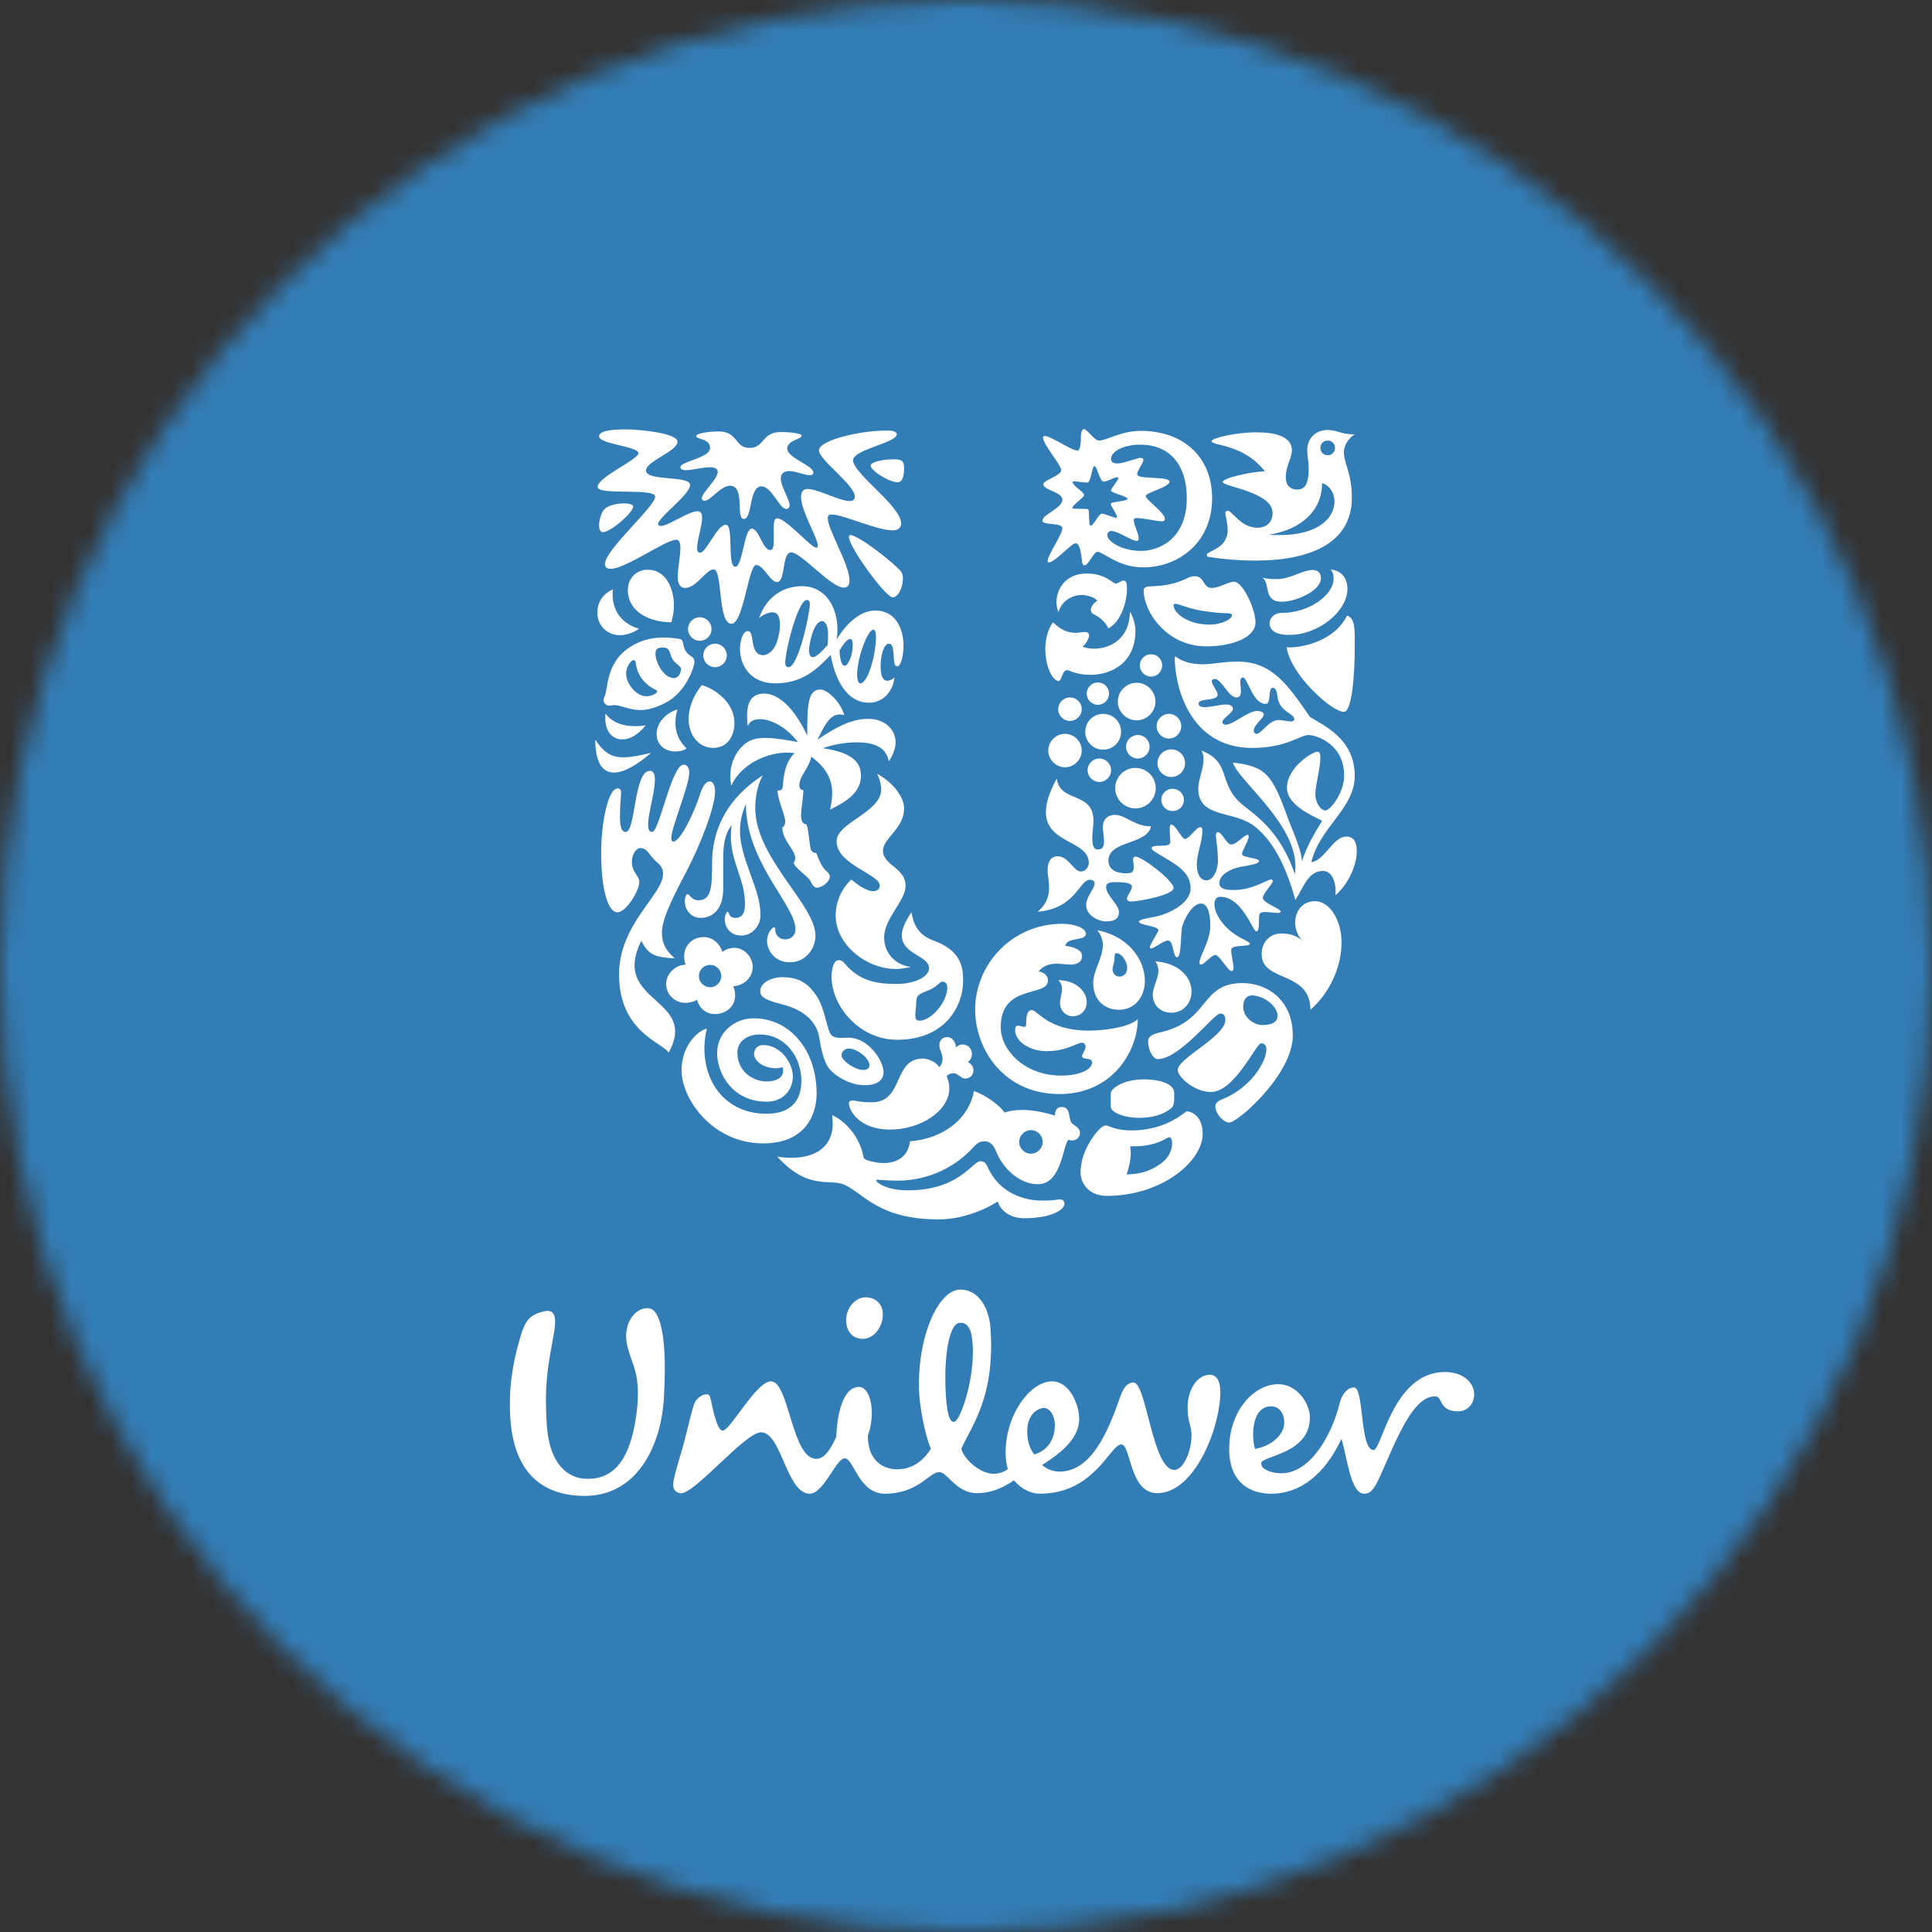 <svg width="96" height="96" viewBox="0 0 96 96" fill="none" xmlns="http://www.w3.org/2000/svg">
<rect x="0" y="0" width="96" height="96" fill="#333333" stroke="none"/>
<mask id="mask0" mask-type="alpha" maskUnits="userSpaceOnUse" x="0" y="0" width="96" height="96">
<path fill-rule="evenodd" clip-rule="evenodd" d="M48 96C74.51 96 96 74.51 96 48C96 21.49 74.51 0 48 0C21.49 0 0 21.49 0 48C0 74.51 21.49 96 48 96Z" fill="#337DB6"/>
</mask>
<g mask="url(#mask0)">
<circle cx="48" cy="48" r="59" fill="#337DB6"/>
</g>
<mask id="mask1" mask-type="alpha" maskUnits="userSpaceOnUse" x="6" y="7" width="82" height="82">
<circle cx="47" cy="48" r="41" fill="#C4C4C4"/>
</mask>
<g mask="url(#mask1)">
</g>
<path d="M31.92 65.04C31.479 65.178 30.999 65.783 31.136 66.702C31.199 67.117 31.428 67.678 31.506 67.928C31.645 68.367 31.81 69.054 31.592 70.483C31.316 72.272 30.656 73.509 29.171 73.481C28.182 73.481 27.273 72.71 27.165 70.73C27.053 68.86 27.194 68.065 27.494 66.416C27.631 65.671 27.685 65.039 27.082 65.15C26.313 65.313 26.092 65.617 25.845 66.47C25.378 68.065 25.297 69.191 25.35 70.319C25.461 72.71 26.532 74.278 28.952 74.331C31.756 74.387 32.883 71.665 32.992 69.41C33.075 67.76 33.047 66.607 32.8 65.727C32.608 65.15 32.415 64.901 31.92 65.04Z" fill="white"/>
<path d="M71.796 68.174C69.211 68.174 68.663 72.051 68.25 72.051C67.562 72.051 67.783 68.944 67.286 68.944C66.846 68.943 66.631 69.468 66.571 69.713C66.231 71.127 65.197 73.207 63.656 73.207C63.3 73.207 62.667 73.068 62.667 72.711C62.667 72.326 65.088 72.273 65.088 70.429C65.088 69.743 64.456 68.779 63.521 68.779C62.284 68.779 61.077 70.128 61.077 71.997C61.077 73.672 62.118 74.222 63.162 74.222C64.978 74.222 66.077 72.737 66.655 71.501C66.93 72.326 67.093 74.222 67.783 74.222C68.056 74.222 68.25 74.085 68.58 73.344C69.403 71.501 70.201 69.383 71.302 69.383C71.713 69.383 71.467 70.128 72.456 70.128C72.922 70.128 73.251 69.743 73.251 69.301C73.251 68.668 72.674 68.174 71.796 68.174ZM63.162 69.88C63.74 69.88 63.906 70.564 63.767 70.978C63.63 71.39 63.136 71.859 62.366 71.996C62.201 71.583 62.118 69.88 63.162 69.88Z" fill="white"/>
<path d="M42.05 65.698C42.083 66.152 42.35 66.525 42.876 66.525C43.478 66.525 43.918 65.838 43.863 65.204C43.824 64.764 43.478 64.463 43.011 64.463C42.489 64.463 41.998 65.011 42.05 65.698Z" fill="white"/>
<path d="M60.114 68.313C59.479 68.313 59.012 69.054 59.012 69.933C59.012 70.731 59.205 70.786 59.205 71.336C59.205 72.076 58.82 73.04 58.351 73.04C57.255 73.04 56.978 68.696 56.318 68.696C55.934 68.696 55.741 69.162 55.631 69.493C55.024 71.226 54.203 73.123 52.635 73.123C52.331 73.123 51.975 72.984 51.782 72.793C52.881 72.106 53.624 71.389 53.624 70.511C53.624 69.767 53.129 68.639 52.277 68.639C51.205 68.639 49.967 70.263 49.967 72.187C49.967 72.546 50.023 72.792 50.078 72.983C49.995 73.095 49.664 73.233 49.39 73.233C48.648 73.233 47.861 72.443 47.767 71.98C48.321 70.783 49.427 69.397 49.224 66.076C49.148 64.812 48.489 64.032 47.665 64.082C46.541 64.151 45.515 66.659 45.679 69.323C45.71 69.845 45.938 71.276 46.257 71.984C45.699 72.878 44.99 73.011 44.578 73.011C43.999 73.011 43.121 72.681 43.122 71.335C43.535 70.206 43.26 68.915 42.682 68.915C41.858 68.915 41.583 70.37 41.555 71.388C41.281 71.995 40.978 72.489 40.564 72.489C39.328 72.489 39.219 68.639 38.31 68.639C37.568 68.639 36.293 71.086 35.906 71.086C35.688 71.086 35.494 70.393 35.355 69.713C35.317 69.523 35.28 69.292 35.157 69.281C34.911 69.258 34.606 69.468 34.493 69.764C34.379 70.055 34.175 70.972 33.953 71.808C33.82 72.29 33.493 73.308 33.454 73.689C33.425 73.964 33.541 74.169 33.816 74.198C34.499 74.268 37.018 71.17 37.815 71.17C38.834 71.17 39.079 74.221 40.236 74.221C40.923 74.221 41.555 72.463 41.968 72.463C42.434 72.463 42.655 74.221 43.974 74.221C45.625 74.221 46.174 73.149 46.669 73.149C47.08 73.149 47.521 74.194 48.538 74.194C49.17 74.194 49.722 74.001 50.381 73.56C50.765 74.001 51.231 74.221 51.673 74.221C54.392 74.221 55.162 71.774 55.714 71.774C56.209 71.774 56.099 74.194 57.504 74.194C59.371 74.194 60.638 70.922 60.638 69.162C60.637 68.695 60.498 68.313 60.114 68.313ZM47.409 70.65C47.245 70.662 47.069 70.48 46.998 69.299C46.886 67.487 47.14 65.765 47.687 65.732C48.1 65.704 48.286 66.051 48.333 66.819C48.439 68.522 47.712 70.632 47.409 70.65ZM51.397 72.272C51.285 72.132 51.041 71.805 51.041 71.115C51.041 70.236 51.616 69.961 51.866 69.961C52.166 69.961 52.415 70.347 52.415 70.812C52.415 71.362 52.193 72.023 51.397 72.272Z" fill="white"/>
<path d="M65.218 28.323C64.735 28.323 64.107 28.775 63.45 28.775C63.245 28.775 62.983 28.775 62.735 28.703C62.983 28.892 62.939 29.316 63.07 29.579C63.231 29.899 63.523 29.899 63.727 29.899C64.341 29.899 65.637 29.374 65.636 28.731C65.637 28.528 65.535 28.323 65.218 28.323Z" fill="white"/>
<path d="M63.713 30.454C63.231 30.454 63.085 30.789 63.085 30.964C63.085 31.373 63.48 31.548 64.049 31.548C65.564 31.548 66.953 30.337 66.953 29.272C66.953 28.776 66.718 28.367 66.12 28.294C66.222 28.426 66.266 28.528 66.266 28.762C66.265 29.564 65.042 30.454 63.713 30.454Z" fill="white"/>
<path d="M66.937 30.585C66.265 31.942 64.502 32.219 63.932 32.161C64.123 33.546 66.222 35.414 66.79 35.37C67.172 35.338 67.317 33.561 67.317 32.161C67.317 31.358 67.361 30.731 66.937 30.585Z" fill="white"/>
<path d="M31.869 46.748C32.219 47.477 32.598 47.565 33.531 47.623C32.962 47.127 32.891 46.719 32.891 46.325C32.891 45.551 33.664 44.166 34.159 43.204C34.801 41.963 35.531 40.111 35.531 39.323C35.531 38.987 35.399 38.826 35.254 38.826C35.093 38.826 34.918 39.046 34.786 39.454C34.553 40.242 33.824 41.817 33.459 41.817C33.386 41.817 33.357 41.744 33.357 41.657C33.357 41.088 34.247 39.075 34.247 38.375C34.247 38.185 34.159 37.995 33.969 37.995C33.372 37.995 32.759 41.336 32.409 41.336C32.277 41.336 32.204 41.249 32.204 40.971C32.204 40.417 32.54 39.41 32.54 38.725C32.54 38.491 32.482 38.302 32.292 38.302C31.489 38.302 31.591 41.336 31.096 41.336C30.964 41.336 30.804 41.278 30.804 40.592C30.804 39.95 30.862 39.571 30.862 39.382C30.862 39.264 30.818 39.177 30.687 39.177C30.235 39.177 29.871 40.795 29.871 42.401C29.871 44.211 30.22 45.332 30.673 45.332C31.125 45.332 31.767 44.239 31.767 43.831C31.767 43.656 31.665 43.539 31.547 43.349C31.197 42.78 31.534 42.139 31.811 42.139C32.19 42.139 32.204 42.474 32.686 42.883C32.876 43.044 32.948 43.218 32.948 43.422C32.948 44.458 30.76 45.917 30.76 48.412C30.76 51.3 32.948 51.811 33.225 52.306C34.743 49.55 30.308 49.856 31.869 46.748Z" fill="white"/>
<path d="M34.698 44.735C34.362 44.735 34.275 44.43 34.158 44.43C34.071 44.43 34.027 44.692 34.027 44.765C34.027 45.304 34.422 45.611 34.815 45.611C35.429 45.611 35.938 45.157 35.938 44.153V42.664C35.938 42.095 35.982 41.454 36.362 41C36.318 41.191 36.318 41.395 36.318 41.585C36.318 42.84 37.018 43.7 37.018 44.911C37.018 45.362 36.887 45.611 36.538 45.611C36.202 45.611 36.231 45.305 36.158 45.305C36.1 45.305 36.012 45.494 36.012 45.699C36.012 46.005 36.231 46.486 36.843 46.486C37.369 46.486 37.791 46.005 37.791 45.465C37.791 44.153 36.77 42.693 36.77 41.293C36.77 40.68 36.93 40.272 37.062 39.95C37.062 42.854 39.527 44.969 39.527 46.179C39.527 46.457 39.323 46.676 39.017 46.676C38.681 46.676 38.521 46.413 38.521 46.209C38.521 46.106 38.506 46.078 38.462 46.078C38.375 46.078 38.112 46.369 38.112 46.749C38.112 47.23 38.506 47.815 39.236 47.815C40.066 47.815 40.519 47.114 40.519 46.486C40.519 44.955 37.529 42.635 37.529 40.156C37.529 39.732 37.601 39.047 37.908 38.522C35.981 39.761 35.384 41.41 35.384 42.854C35.384 44.109 35.34 44.735 34.698 44.735Z" fill="white"/>
<path d="M59.935 32.117C61.264 32.117 62.385 31.665 62.385 30.921C62.385 30.279 61.758 28.907 61.323 28.907C61.045 28.907 60.577 29.214 60.213 29.214C59.746 29.214 59.877 28.631 59.366 28.631C59.249 28.631 59.118 28.66 58.987 28.732C57.924 29.257 57.101 29.061 56.916 29.184C56.872 29.214 56.829 29.243 56.828 29.331C56.828 30.425 57.997 32.117 59.935 32.117ZM58.402 30.002C58.578 30.002 59.044 30.235 59.658 30.337C60.373 30.454 60.753 30.468 60.943 30.468C61.133 30.468 61.22 30.512 61.22 30.57C61.22 30.745 60.739 31.037 60.096 31.037C59.015 31.037 58.314 30.454 58.314 30.074C58.315 30.03 58.344 30.002 58.402 30.002Z" fill="white"/>
<path d="M37.923 56.814C40.052 56.814 40.578 55.341 40.578 54.348C40.578 52.146 39.222 50.599 37.457 50.599C36.494 50.599 35.633 51.299 35.633 52.335C35.633 53.299 36.363 54.742 38.098 54.742C38.915 54.742 39.396 54.157 39.396 53.488C39.396 52.831 38.798 51.927 37.923 51.927C37.66 51.927 37.471 52.101 37.471 52.379C37.471 52.728 37.951 53.08 38.55 53.08C38.696 53.08 38.813 53.05 38.871 53.021C38.9 53.066 38.915 53.138 38.915 53.196C38.915 53.532 38.594 53.737 38.098 53.737C37.354 53.737 36.639 53.182 36.639 52.306C36.639 51.781 37.092 51.402 37.748 51.402C39.046 51.402 39.819 52.554 39.819 53.707C39.819 54.742 39.251 55.342 38.084 55.342C35.749 55.342 34.612 53.24 35.122 51.11C34.641 51.227 33.867 51.985 33.867 53.182C33.867 54.611 35.399 56.814 37.923 56.814Z" fill="white"/>
<path d="M45.216 56.712C45.114 57.572 44.443 57.791 43.918 57.791C43.538 57.791 42.94 57.66 42.912 57.514C42.693 56.274 41.759 55.575 41.35 55.415C41.364 55.546 41.379 55.69 41.379 55.822C41.379 56.873 40.664 57.528 39.323 57.528C39.104 57.528 38.827 57.513 38.622 57.469C40.154 59.176 41.248 58.549 41.964 58.87C42.898 59.293 43.656 60.591 46.646 60.591C47.74 60.591 48.849 60.168 49.578 59.702C49.709 60.139 50.162 60.533 50.905 60.533C52.175 60.533 52.89 60.139 52.89 59.818C52.89 59.731 52.875 59.599 52.657 59.599C52.437 59.599 52.474 59.657 51.774 59.657C50.957 59.657 49.651 59.336 49.052 57.937C48.95 57.702 48.776 57.702 48.717 57.702C48.309 57.702 47.681 59.147 45.113 59.147C44.033 59.147 43.537 58.752 43.537 58.651C43.537 58.636 43.537 58.621 43.597 58.621C43.699 58.621 44.093 58.666 44.589 58.666C46.208 58.666 47.521 57.922 48.309 57.062C48.585 56.757 48.717 56.712 48.95 56.712C49.155 56.712 49.373 56.887 49.475 57.165C49.84 58.098 50.672 58.842 51.576 58.842C52.801 58.842 52.816 56.742 53.107 56.64C53.152 56.654 53.224 56.669 53.283 56.669C53.428 56.669 53.663 56.566 53.663 56.288C53.663 55.996 53.298 55.909 53.224 55.762C53.079 55.487 53.196 55.006 52.758 55.006C52.466 55.006 52.437 55.239 52.408 55.429C51.781 55.239 51.255 55.151 50.788 55.151C50.453 55.151 50.161 55.196 49.913 55.283C49.739 54.991 49.024 54.422 48.397 54.217C48.149 55.531 46.967 56.566 45.216 56.712ZM51.227 56.157C51.548 56.157 51.81 56.42 51.81 56.742C51.81 57.063 51.548 57.326 51.227 57.326C50.905 57.326 50.642 57.063 50.642 56.742C50.643 56.42 50.905 56.157 51.227 56.157Z" fill="white"/>
<path d="M64.239 51.459C64.239 49.651 62.924 48.848 61.743 48.848C59.6 48.848 60.156 50.73 57.647 51.299C57.179 51.402 57.048 51.548 57.048 51.753C57.048 52.131 57.267 52.627 57.53 52.627C58.621 52.627 60.316 50.366 60.623 50.366C60.739 50.366 60.886 50.379 60.886 50.686C60.886 51.504 58.52 52.583 58.52 53.167C58.52 53.518 59.353 54.26 60.17 54.26C61.354 54.26 62.416 51.84 62.664 51.84C62.853 51.84 62.926 51.984 62.926 52.13C62.926 52.787 62.125 54.071 60.726 54.625C60.434 54.742 60.39 54.874 60.39 54.976C60.39 55.297 60.755 55.778 61.091 55.778C61.498 55.777 64.239 53.385 64.239 51.459ZM62.721 50.935C62.561 50.935 62.401 50.877 62.298 50.818C62.109 50.731 61.773 50.453 61.773 50.017C61.773 49.622 61.991 49.462 62.196 49.462C62.822 49.462 63.48 50.017 63.48 50.467C63.48 50.818 63.144 50.935 62.721 50.935Z" fill="white"/>
<path d="M35.443 37.163C36.158 37.163 36.493 36.551 36.493 35.924C36.493 34.947 35.603 34.26 34.874 34.042C34.553 34.421 34.217 35.064 34.217 35.72C34.217 36.507 34.699 37.163 35.443 37.163Z" fill="white"/>
<path d="M30.513 38.389C30.98 38.389 31.607 38.053 32.35 37.411C31.782 37.543 31.343 37.631 30.95 37.631C30.425 37.631 30.017 37.426 29.579 36.755C29.579 37.864 29.915 38.389 30.513 38.389Z" fill="white"/>
<path d="M32.628 36.478C32.628 37.002 33.036 37.339 33.547 37.339C33.809 37.339 33.999 37.28 34.116 37.193C33.708 36.799 33.561 36.361 33.561 35.924C33.561 35.617 33.605 35.428 33.664 35.252C33.327 35.34 32.628 35.748 32.628 36.478Z" fill="white"/>
<path d="M33.488 30.074C33.488 29.374 33.166 28.309 32.175 28.309C31.606 28.309 31.197 28.761 31.197 29.301C31.197 30.454 32.35 30.92 33.357 30.92C33.429 30.686 33.488 30.396 33.488 30.074Z" fill="white"/>
<path d="M30.804 31.562C31.329 31.562 31.752 31.242 31.752 31.242C30.906 30.993 30.439 30.366 30.44 29.534C30.44 29.446 30.44 29.374 30.454 29.286C29.915 29.52 29.681 29.986 29.681 30.439C29.681 31.096 30.177 31.562 30.804 31.562Z" fill="white"/>
<path d="M34.771 30.672C34.451 30.672 34.188 30.935 34.188 31.256C34.188 31.576 34.451 31.84 34.771 31.84C35.092 31.84 35.355 31.577 35.355 31.256C35.355 30.935 35.093 30.672 34.771 30.672Z" fill="white"/>
<path d="M34.946 32.569C34.946 32.889 35.21 33.153 35.531 33.153C35.851 33.153 36.114 32.889 36.114 32.569C36.114 32.248 35.851 31.985 35.531 31.985C35.209 31.985 34.946 32.248 34.946 32.569Z" fill="white"/>
<path d="M30.089 35.457C30.075 35.531 30.075 35.603 30.075 35.676C30.075 36.361 30.439 36.741 30.92 36.741C31.284 36.741 31.708 36.522 32.086 36.04C31.926 36.069 31.737 36.084 31.561 36.084C31.022 36.084 30.439 35.938 30.089 35.457Z" fill="white"/>
<path d="M34.1 32.393C33.914 32.139 33.985 31.914 33.867 31.795C33.8 31.727 33.59 31.723 33.327 31.693C33.239 31.684 33.122 31.678 33.005 31.678C32.525 31.678 31.954 31.738 31.314 32.146C30.049 32.953 30.235 34.29 30.031 34.626C30.003 34.67 29.987 34.728 29.987 34.786C29.987 34.918 30.133 35.064 30.263 35.064C30.38 35.064 30.453 35.035 30.512 35.035C30.861 35.035 31.256 35.282 31.824 35.282C32.159 35.282 32.553 35.18 33.049 34.933C34.099 34.407 34.508 33.109 34.508 32.89C34.509 32.612 34.286 32.648 34.1 32.393ZM32.116 34.597C31.635 34.597 31.11 33.999 31.11 33.459C31.11 33.167 31.329 32.802 31.489 32.802C31.547 32.802 31.577 32.846 31.591 32.949C31.678 33.663 32.146 34.072 32.583 34.276C32.627 34.304 32.657 34.319 32.657 34.348C32.657 34.451 32.379 34.597 32.116 34.597ZM33.488 33.692C32.978 33.692 32.569 32.919 32.569 32.48C32.569 32.204 32.73 32.175 32.948 32.175C33.05 32.175 33.094 32.19 33.167 32.234C33.298 32.307 33.298 32.598 33.459 32.817C33.56 32.954 33.839 33.124 33.839 33.226C33.839 33.429 33.721 33.692 33.488 33.692Z" fill="white"/>
<path d="M52.919 36.463C52.466 36.463 52.088 36.843 52.088 37.295C52.088 37.747 52.466 38.126 52.919 38.126C53.371 38.126 53.751 37.747 53.751 37.295C53.751 36.843 53.371 36.463 52.919 36.463Z" fill="white"/>
<path d="M58.081 35.472C57.749 35.472 57.471 35.748 57.471 36.084C57.471 36.42 57.749 36.697 58.081 36.697C58.417 36.697 58.695 36.42 58.695 36.084C58.695 35.748 58.417 35.472 58.081 35.472Z" fill="white"/>
<path d="M56.639 33.065C56.639 33.371 56.887 33.619 57.194 33.619C57.501 33.619 57.749 33.371 57.749 33.065C57.749 32.758 57.501 32.51 57.194 32.51C56.887 32.51 56.639 32.758 56.639 33.065Z" fill="white"/>
<path d="M53.166 34.655C52.846 34.655 52.583 34.918 52.583 35.239C52.583 35.559 52.846 35.822 53.166 35.822C53.489 35.822 53.751 35.559 53.751 35.239C53.751 34.918 53.488 34.655 53.166 34.655Z" fill="white"/>
<path d="M58.199 37.237C57.822 37.237 57.515 37.543 57.515 37.922C57.515 38.301 57.822 38.608 58.199 38.608C58.578 38.608 58.884 38.302 58.884 37.922C58.885 37.543 58.578 37.237 58.199 37.237Z" fill="white"/>
<path d="M55.953 37.105C55.953 37.426 56.216 37.689 56.538 37.689C56.859 37.689 57.121 37.426 57.121 37.105C57.121 36.785 56.859 36.522 56.538 36.522C56.216 36.522 55.953 36.785 55.953 37.105Z" fill="white"/>
<path d="M55.544 34.86C55.544 35.37 55.967 35.792 56.478 35.792C56.989 35.792 57.413 35.37 57.413 34.86C57.413 34.348 56.99 33.926 56.478 33.926C55.967 33.926 55.544 34.348 55.544 34.86Z" fill="white"/>
<path d="M53.999 34.465C53.999 34.772 54.248 35.02 54.551 35.02C54.857 35.02 55.106 34.772 55.106 34.465C55.106 34.159 54.857 33.911 54.551 33.911C54.248 33.911 53.999 34.159 53.999 34.465Z" fill="white"/>
<path d="M56.421 40.169C56.975 40.169 57.429 39.716 57.429 39.162C57.429 38.608 56.975 38.156 56.421 38.156C55.866 38.156 55.413 38.608 55.413 39.162C55.413 39.716 55.865 40.169 56.421 40.169Z" fill="white"/>
<path d="M58.256 39.192C57.968 39.192 57.705 39.44 57.705 39.731C57.705 40.066 57.968 40.3 58.256 40.3C58.577 40.3 58.826 40.067 58.826 39.731C58.826 39.44 58.578 39.192 58.256 39.192Z" fill="white"/>
<path d="M54.043 38.272C54.043 38.593 54.306 38.855 54.624 38.855C54.946 38.855 55.209 38.593 55.209 38.272C55.209 37.951 54.946 37.689 54.624 37.689C54.306 37.689 54.043 37.952 54.043 38.272Z" fill="white"/>
<path d="M55.705 36.361C55.705 35.865 55.31 35.472 54.814 35.472C54.32 35.472 53.926 35.865 53.926 36.361C53.926 36.858 54.321 37.251 54.814 37.251C55.31 37.251 55.705 36.858 55.705 36.361Z" fill="white"/>
<path d="M54.96 55.923C54.814 55.923 54.654 56.069 54.493 56.259C54.147 56.668 53.693 57.427 53.693 58.258C53.693 58.841 54.147 59.423 54.989 59.423C57.72 59.423 59.76 57.717 59.76 56.332C59.76 55.545 59.294 55.223 58.956 55.223C58.578 55.516 57.69 56.171 56.215 56.171C55.427 56.172 55.077 55.923 54.96 55.923ZM58.081 56.508C58.155 56.508 58.241 56.551 58.241 56.814C58.241 57.134 58.096 57.557 57.573 57.892C57.208 58.141 56.712 58.346 55.982 58.358C56.098 58.009 56.187 57.644 56.187 57.295C56.187 57.178 56.172 57.09 56.158 56.959H56.347C57.501 56.961 57.997 56.508 58.081 56.508Z" fill="white"/>
<path d="M56.829 53.634C55.763 53.634 55.193 54.115 55.193 54.319V54.99C55.193 55.268 55.836 55.545 56.625 55.545C57.252 55.545 57.822 55.385 58.199 55.063C58.317 54.963 58.344 54.801 58.344 54.639V54.304C58.344 53.881 57.705 53.634 56.829 53.634Z" fill="white"/>
<path d="M54.16 43.714C54.335 43.714 54.39 43.83 54.39 43.904C54.39 44.152 53.97 44.56 53.97 44.968C53.97 45.478 54.565 45.785 54.96 45.785C55.427 45.785 55.602 45.61 55.602 45.318C55.602 44.954 54.96 44.472 54.96 44.079C54.96 43.86 55.164 43.831 55.442 43.831C56.026 43.831 56.245 43.918 56.245 44.05C56.245 44.225 55.997 44.531 55.997 44.633C55.997 44.691 56.026 44.794 56.172 44.794C56.654 44.794 58.315 44.458 58.315 44.123C58.315 43.758 56.742 42.562 56.421 42.562C56.347 42.562 56.303 42.62 56.303 42.679C56.303 42.781 56.333 42.941 56.333 43.088C56.333 43.35 56.23 43.393 55.924 43.393C55.588 43.393 55.077 43.277 55.077 42.766C55.077 41.745 57.004 41.993 57.194 41.06C56.362 41.06 55.939 40.49 55.384 40.49C55.164 40.49 54.799 40.607 54.799 41.118C54.799 41.278 54.858 41.57 54.858 41.804C54.858 42.037 54.799 42.212 54.552 42.212C54.306 42.212 54.277 41.935 54.277 41.614C54.277 41.337 54.335 41.015 54.335 40.796C54.335 39.294 52.67 39.921 52.51 38.682C52.116 39.411 51.971 39.936 51.971 40.359C51.971 41.92 54.101 41.759 54.101 42.868C54.101 43.131 53.897 43.306 53.706 43.306C53.355 43.306 53.092 42.547 52.553 42.547C52.261 42.547 52.057 42.766 52.057 43.204C52.057 43.539 52.129 43.788 52.129 44.094C52.129 44.72 51.868 45.027 51.561 45.304C53.473 45.143 53.619 43.714 54.16 43.714Z" fill="white"/>
<path d="M60.621 44.56C61.742 44.56 62.238 46.281 62.428 46.281C62.632 46.281 62.501 45.508 62.602 45.391C62.647 45.332 62.749 45.318 62.866 45.318C63.056 45.318 63.303 45.362 63.465 45.362C63.567 45.362 63.626 45.348 63.64 45.304C63.655 45.157 62.75 44.866 62.75 44.619C62.75 44.4 63.245 43.919 63.245 43.773C63.245 43.728 63.216 43.7 63.172 43.7C62.954 43.7 62.267 44.225 61.293 44.225C60.884 44.225 60.591 44.167 60.591 43.875C60.591 43.583 60.841 43.364 61.249 43.189C61.673 43 62.56 43 62.56 42.78C62.56 42.634 61.714 42.605 61.714 42.445C61.714 42.256 62.049 41.774 62.049 41.555C62.049 41.541 62.035 41.481 61.991 41.481C61.831 41.481 61.439 41.963 61.176 41.963C60.942 41.963 60.738 41.366 60.519 41.351C60.461 41.351 60.417 41.395 60.417 41.496C60.417 41.73 60.519 42.182 60.519 42.766C60.519 43.277 60.256 43.743 59.95 43.743C59.585 43.743 59.468 43.32 59.468 42.956C59.468 42.43 59.746 41.817 59.745 41.277C59.745 41.146 59.715 41.102 59.642 41.102C59.422 41.102 59.101 41.686 58.869 41.686C58.722 41.686 58.415 40.971 58.196 40.971C58.137 40.971 58.123 41.088 58.123 41.234C58.123 41.439 58.152 41.701 58.152 41.833C58.152 42.007 57.936 42.022 57.717 42.022C57.571 42.022 57.221 42.022 57.221 42.139C57.221 42.256 57.527 42.401 57.805 42.576C58.342 42.926 59.16 43.291 59.16 44.137C59.16 44.896 58.065 45.435 57.323 45.566C56.973 45.626 56.594 45.698 56.594 45.801C56.594 45.975 57.557 46.005 57.557 46.223C57.557 46.34 57.134 46.909 57.134 47.084C57.134 47.113 57.163 47.127 57.192 47.127C57.353 47.127 57.82 46.734 58.036 46.734C58.329 46.734 58.27 47.565 58.489 47.565C58.723 47.565 58.65 46.325 58.752 46.005C58.927 45.45 59.322 44.896 59.672 44.896C60.096 44.896 60.139 45.654 60.139 46.005C60.139 46.749 59.599 47.507 59.599 47.843C59.599 47.886 59.628 47.93 59.672 47.93C59.832 47.93 60.212 47.449 60.387 47.449C60.591 47.449 61.015 48.25 61.19 48.25C61.278 48.25 61.292 48.164 61.292 48.091C61.292 47.858 61.176 47.463 61.176 47.2C61.176 46.909 62.107 47.069 62.107 46.895C62.107 46.807 61.698 46.647 61.453 46.485C60.913 46.165 60.344 45.493 60.344 44.911C60.344 44.691 60.461 44.56 60.621 44.56Z" fill="white"/>
<path d="M52.642 54.363C55.267 54.363 56.523 52.248 56.538 50.642C56.055 51.081 54.756 51.211 54.087 51.211C52.073 51.211 51.548 50.19 51.27 50.19C50.993 50.19 50.993 50.642 50.993 50.803C50.993 50.964 50.979 51.022 50.891 51.022C50.789 51.022 50.672 50.964 50.585 50.964C50.498 50.964 50.439 51.037 50.439 51.168C50.439 51.782 51.213 52.232 52.001 52.232C53.007 52.232 53.504 51.81 53.767 51.81C53.883 51.81 53.942 51.943 53.942 52.013C53.942 52.175 53.767 52.365 53.767 52.467C53.767 52.701 54.263 52.512 54.263 52.788C54.263 53.139 53.664 53.445 52.729 53.445C50.921 53.445 49.725 52.19 49.725 51.039C49.725 48.864 52.073 49.565 52.073 48.719C52.073 48.427 51.795 48.295 51.606 48.266C51.868 47.959 52.189 47.886 52.511 47.886C52.759 47.886 52.993 47.93 53.196 47.93C53.474 47.93 53.766 47.828 53.766 47.508C53.766 47.317 53.605 47.084 52.934 46.996C53.006 46.545 53.955 46.779 53.955 46.399C53.955 46.121 53.414 45.903 52.773 45.903C50.278 45.903 48.455 47.93 48.455 50.162C48.455 52.174 49.914 54.363 52.642 54.363Z" fill="white"/>
<path d="M53.312 50.497C53.721 50.497 53.999 50.175 53.999 49.797C53.999 49.243 53.428 48.703 52.583 48.703C52.729 48.848 52.773 48.994 52.773 49.14C52.773 49.358 52.671 49.593 52.671 49.84C52.671 50.19 52.934 50.497 53.312 50.497Z" fill="white"/>
<path d="M54.522 46.222C54.727 46.471 54.799 46.719 54.799 46.966C54.799 47.594 54.32 48.236 54.32 48.848C54.32 49.665 54.857 50.175 55.603 50.175C56.421 50.175 56.888 49.491 56.888 48.747C56.887 47.667 56.055 46.515 54.522 46.222ZM55.632 48.528C55.427 48.528 55.281 48.367 55.281 48.163C55.281 48.046 55.354 47.871 55.369 47.725C55.398 47.536 55.354 47.361 55.471 47.361C55.734 47.361 56.011 47.784 56.011 48.09C56.011 48.323 55.865 48.528 55.632 48.528Z" fill="white"/>
<path d="M58.199 50.322C58.797 50.322 59.206 49.842 59.206 49.272C59.206 48.498 58.505 47.842 57.413 47.77C57.515 47.93 57.559 48.09 57.559 48.236C57.559 48.645 57.281 49.024 57.281 49.448C57.282 49.928 57.647 50.322 58.199 50.322Z" fill="white"/>
<path d="M37.923 32.554C37.208 32.554 37.529 31.358 37.164 31.358C36.858 31.358 36.77 32 36.77 32.248C36.77 33.08 37.31 33.955 38.506 33.955C39.79 33.955 40.505 33.357 41.278 32.54C41.423 33.415 41.905 34.918 43.188 34.918C43.888 34.918 44.385 34.334 44.443 33.663C44.356 33.75 44.224 33.824 44.078 33.824C43.816 33.824 43.757 33.444 43.757 33.109C43.757 32.569 43.917 31.986 44.165 31.986C44.297 31.986 44.37 32.073 44.399 32.467C44.429 32.773 44.399 33.109 44.589 33.109C44.779 33.109 44.895 32.511 44.895 32.102C44.895 31.169 44.458 30.337 43.495 30.337C42.751 30.337 42.065 30.964 41.568 31.781C41.598 31.62 41.613 31.446 41.613 31.285C41.613 30.147 41.001 29.126 39.847 29.126C38.914 29.126 38.069 29.666 37.718 30.716C37.82 30.613 38.126 30.425 38.375 30.425C38.667 30.425 38.754 30.672 38.754 31.066C38.754 31.33 38.696 31.635 38.594 31.927C38.418 32.408 38.098 32.554 37.923 32.554ZM43.406 31.285C43.495 31.285 43.524 31.489 43.524 31.679C43.524 32.554 43.115 33.955 42.751 33.955C42.664 33.955 42.59 33.824 42.59 33.517C42.59 32.729 43.1 31.285 43.406 31.285ZM42.255 31.752C42.312 31.752 42.372 31.81 42.372 32.059C42.372 32.569 42.138 33.08 41.977 33.08C41.832 33.08 41.744 32.846 41.715 32.321C41.949 31.927 42.109 31.752 42.255 31.752ZM40.855 30.862C41.029 30.862 41.146 31.183 41.146 31.475C41.146 31.694 41.146 31.869 41.117 32.059C40.737 32.48 40.533 32.656 40.372 32.656C40.285 32.656 40.199 32.511 40.198 32.336C40.198 32.029 40.416 30.862 40.855 30.862ZM40.096 29.811C40.199 29.811 40.242 29.899 40.242 30.016C40.242 30.468 39.673 33.153 39.178 33.153C39.045 33.153 39.017 33.036 39.017 32.934C39.017 32.365 39.644 29.811 40.096 29.811Z" fill="white"/>
<path d="M36.334 39.046C36.844 37.907 38.201 37.397 39.076 37.397C39.252 37.397 39.382 37.411 39.484 37.426C39.032 37.834 38.93 38.549 38.901 39.031C38.887 39.264 38.798 39.279 38.637 39.279C38.637 39.76 39.017 40.475 39.017 40.84C39.017 40.971 38.944 41.088 38.872 41.117C38.872 41.759 39.513 42.226 39.513 42.634C39.513 42.736 39.484 42.824 39.44 42.868C39.484 43.131 40.19 43.572 40.281 43.793C40.393 44.062 40.52 44.108 40.593 44.108C40.84 44.108 41.233 43.816 41.233 43.553C41.233 43.466 41.16 43.364 41.103 43.319C40.825 43.116 40.679 42.678 40.562 42.387C40.46 42.387 40.328 42.343 40.282 42.172C40.202 41.87 40.198 41.307 40.081 40.971C39.892 40.928 39.804 40.855 39.804 40.461C39.804 40.271 39.921 39.527 39.921 39.264C39.834 39.264 39.717 39.206 39.717 39.031C39.717 38.564 40.184 38.199 40.315 37.601C41.147 38.213 41.35 38.841 41.35 39.396C41.35 39.687 41.306 39.964 41.248 40.227C41.861 39.92 42.78 39.468 42.78 38.549C42.78 38.009 42.532 37.411 40.883 37.178C41.394 36.988 42.036 36.886 42.576 36.886C43.51 36.886 44.049 37.178 44.165 37.834C44.355 37.542 44.501 37.207 44.501 36.901C44.501 36.185 43.902 35.719 43.144 35.719C42.254 35.719 41.467 36.185 40.62 36.755C41.001 35.967 41.262 35.501 41.729 35.501C41.802 35.501 41.875 35.515 41.948 35.53C41.773 34.889 41.117 34.261 40.767 34.261C40.139 34.261 40.11 35.021 40.11 36.551C39.643 35.545 38.87 34.465 37.966 34.465C37.353 34.465 37.12 34.874 37.12 35.588C37.12 35.734 37.135 35.953 37.164 36.084C37.237 35.836 37.471 35.734 37.762 35.734C38.39 35.734 39.148 36.215 39.644 36.872C39.075 36.77 38.521 36.668 38.054 36.668C37.762 36.668 37.5 36.697 37.281 36.799C36.858 36.988 36.289 37.616 36.289 38.564C36.289 38.711 36.304 38.87 36.334 39.046Z" fill="white"/>
<path d="M65.115 50.176C66.105 49.301 66.66 48.017 66.66 46.836C66.66 45.727 66.076 44.779 65.345 44.779C64.706 44.779 64.356 45.289 64.356 45.844C64.356 46.179 64.487 46.529 64.75 46.778C64.487 46.515 64.123 46.383 63.655 46.383C63.13 46.383 62.69 46.793 62.69 47.405C62.691 48.834 65.1 48.207 65.115 50.176Z" fill="white"/>
<path d="M56.42 31.329C56.42 31.11 56.318 30.628 56.143 30.396C56.143 31.708 55.193 32.234 54.365 32.234C54.16 32.234 53.97 32.204 53.796 32.132C53.971 31.985 54.116 31.723 54.116 31.562C54.116 31.46 54.03 31.402 53.899 31.402C53.796 31.402 53.606 31.445 53.444 31.445C53.035 31.445 52.7 31.285 52.321 30.92C52.059 31.285 51.942 31.781 51.941 32.248C51.941 33.036 52.247 33.779 52.583 33.838C52.773 33.853 52.758 33.298 53.035 33.298C53.123 33.298 53.474 33.532 54.175 33.532C55.252 33.532 56.42 32.919 56.42 31.329Z" fill="white"/>
<path d="M54.204 30.308C54.204 30.395 54.248 30.483 54.35 30.526C54.726 30.701 54.96 30.979 55.077 31.227C55.734 30.862 55.997 29.855 55.997 29.272C55.997 29.096 55.997 28.848 55.836 28.848C55.719 28.848 55.573 28.994 55.428 28.994C55.296 28.994 54.931 28.498 54 28.498C52.934 28.498 52.495 29.286 52.495 29.928C52.495 30.103 52.539 30.278 52.597 30.424C52.685 30.015 53.123 29.564 53.766 29.564C53.97 29.564 54.405 29.665 54.522 29.855C54.349 29.943 54.204 30.147 54.204 30.308Z" fill="white"/>
<path d="M43.261 23.131C43.261 23.393 44.18 23.962 44.604 23.962C44.852 23.962 44.925 23.627 44.925 23.276C44.925 22.839 44.736 22.824 44.356 22.824C43.875 22.825 43.261 22.956 43.261 23.131Z" fill="white"/>
<path d="M44.866 28.731C44.866 28.616 44.837 28.499 44.779 28.411C44.516 28.046 42.664 26.587 42.255 26.587C42.21 26.587 42.181 26.632 42.181 26.675C42.181 27.186 44.005 29.68 44.356 29.68C44.648 29.68 44.866 29.17 44.866 28.731Z" fill="white"/>
<path d="M34.071 23.364C34.392 23.364 34.902 23.218 35.267 23.218C35.472 23.218 35.662 23.262 35.662 23.451C35.662 23.816 34.873 24.473 34.873 24.765C34.873 24.852 34.946 24.882 35.019 24.882C35.311 24.882 35.807 24.137 36.274 24.137C37.047 24.137 36.537 25.786 36.959 25.786C37.397 25.786 37.207 24.166 37.834 24.166C38.346 24.166 38.724 25.29 39.074 25.29C39.162 25.29 39.235 25.217 39.235 25.115C39.235 24.809 38.797 24.181 38.797 23.773C38.797 23.525 38.972 23.408 39.206 23.408C39.541 23.408 39.993 23.612 40.241 23.612C40.328 23.612 40.416 23.584 40.416 23.482C40.416 23.131 39.118 22.752 39.118 22.3C39.119 21.848 39.833 21.848 39.833 21.643C39.833 21.555 39.395 21.468 38.798 21.468C37.849 21.468 37.981 22.257 37.252 22.257C36.493 22.257 36.682 21.439 35.719 21.439C35.136 21.439 34.597 21.541 34.597 21.672C34.597 21.848 35.282 21.775 35.282 22.257C35.282 22.767 33.808 22.913 33.808 23.219C33.809 23.32 33.925 23.364 34.071 23.364Z" fill="white"/>
<path d="M31.022 25.013C30.687 25.013 30.249 25.1 30.06 25.274C29.899 25.406 29.768 25.815 29.768 26.107C29.768 26.267 29.812 26.442 29.958 26.442C30.351 26.442 31.46 25.465 31.46 25.172C31.46 25.056 31.226 25.013 31.022 25.013Z" fill="white"/>
<path d="M29.695 24.195C29.695 24.633 32.553 24.224 32.553 24.677C32.553 25.173 30.059 27.317 30.059 28.032C30.059 28.192 30.176 28.265 30.336 28.265C31.095 28.265 33.063 26.821 33.603 26.821C33.793 26.821 33.808 27.054 33.808 27.259C33.808 27.638 33.677 28.221 33.677 28.645C33.677 28.98 33.764 29.213 34.056 29.213C34.596 29.213 35.091 28.294 35.457 28.294C35.923 28.294 35.647 30.993 36.347 30.993C36.944 30.993 37.192 28.076 37.572 28.076C37.952 28.076 38.258 28.922 38.608 28.922C39.045 28.922 38.841 27.448 39.308 27.448C39.818 27.448 41.277 29.199 41.934 29.199C42.138 29.199 42.211 29.038 42.211 28.834C42.211 28.061 41.132 26.311 41.132 25.757C41.132 25.611 41.175 25.567 41.335 25.567C41.904 25.567 43.568 26.355 44.355 26.355C44.62 26.355 44.779 26.209 44.779 26.019C44.779 25.144 42.413 23.554 42.386 22.869C42.383 22.805 42.418 22.743 42.471 22.688C42.877 22.26 44.56 21.948 44.56 21.584C44.56 21.395 44.209 21.395 44.034 21.395C42.678 21.395 40.694 21.891 40.694 22.372C40.694 22.868 42.474 24.079 42.474 24.677C42.474 24.838 42.372 24.896 42.211 24.896C41.715 24.896 40.636 24.297 40.125 24.297C39.892 24.297 39.803 24.458 39.803 24.692C39.803 25.392 40.635 26.719 40.635 27.112C40.635 27.156 40.62 27.215 40.562 27.215C40.299 27.215 39.06 25.756 38.622 25.756C38.462 25.756 38.447 25.975 38.447 26.296V26.792C38.447 27.127 38.432 27.332 38.273 27.332C37.892 27.332 37.718 26.267 37.353 26.267C36.974 26.267 36.901 28.163 36.537 28.163C36.113 28.163 36.478 26.076 36.07 26.076C35.618 26.076 35.106 27.463 34.785 27.463C34.669 27.463 34.64 27.346 34.64 27.244C34.64 26.821 34.887 26.135 34.887 25.727C34.887 25.522 34.829 25.406 34.655 25.406C34.202 25.406 33.21 26.136 32.831 26.136C32.773 26.136 32.7 26.106 32.7 26.048C32.7 25.698 34.289 24.589 34.289 24.093C34.289 23.611 32.1 23.933 32.1 23.378C32.1 22.912 33.663 22.43 33.663 21.949C33.663 21.525 31.81 21.337 31.095 21.337C30.235 21.337 29.768 21.438 29.768 21.686C29.768 22.065 31.723 22.182 31.723 22.517C31.723 22.839 29.695 23.7 29.695 24.195Z" fill="white"/>
<path d="M62.852 23.422C62.137 23.437 60.754 23.758 60.754 23.947C60.754 24.18 63.232 24.443 63.232 25.479C63.232 26.149 62.691 26.223 62.474 26.223C61.66 26.223 61.221 25.377 61.002 25.377C60.944 25.377 60.886 25.421 60.886 25.494C60.886 25.625 61.002 25.975 61.002 26.34C61.002 27.273 59.966 27.375 59.966 27.565C59.966 27.638 59.995 27.667 60.111 27.682C60.871 27.798 61.646 27.856 62.371 27.856C65.013 27.856 67.172 27.039 67.172 24.735C67.172 23.481 66.776 23.058 66.776 22.445C66.776 22.241 66.922 21.818 67.317 21.583C66.587 21.583 66.47 21.366 65.973 21.366C65.375 21.366 64.954 21.774 64.954 22.386C64.954 22.591 65.027 22.912 65.027 23.334C65.027 23.845 64.926 24.327 64.472 24.327C64.048 24.327 63.889 24.05 63.889 23.728C63.889 23.146 64.194 22.752 64.194 22.372C64.194 21.686 63.348 21.482 62.444 21.482C61.366 21.482 60.199 21.774 60.199 21.92C60.199 22.168 61.758 22.022 62.852 23.422ZM65.973 21.891C66.178 21.891 66.338 22.051 66.338 22.256C66.338 22.46 66.177 22.62 65.973 22.62C65.769 22.62 65.609 22.46 65.609 22.256C65.609 22.051 65.769 21.891 65.973 21.891ZM65.695 24.006C66.076 24.123 66.309 24.502 66.309 24.925C66.309 25.684 65.579 26.587 63.582 26.587C63.407 26.587 63.232 26.587 63.041 26.573C64.75 26.296 65.695 25.304 65.695 24.006Z" fill="white"/>
<path d="M66.907 41.569C66.222 41.569 65.826 42.766 65.158 42.839C65.579 41.088 67.316 40.184 67.316 38.55C67.316 36.697 65.753 36.04 65.1 35.632C64.019 34.087 63.245 32.875 61.497 32.875C60.752 32.875 60.285 33.007 59.774 33.007C58.782 33.007 58.475 32.627 58.402 32.627C58.387 32.627 58.373 32.642 58.373 32.7C58.373 34.057 59.088 37.164 62.224 37.164C63.903 37.164 64.618 36.522 65.012 36.522C65.432 36.522 66.79 36.989 66.79 38.535C66.79 39.396 66.104 40.271 65.856 40.271C65.622 40.271 65.36 39.877 65.36 39.469C65.36 39.016 65.608 38.17 65.608 37.646C65.608 37.456 65.579 37.353 65.462 37.353C65.201 37.353 63.947 38.141 63.947 39.148C63.947 40.008 65.218 40.534 65.695 40.782C65.218 41.569 64.925 42.081 64.691 42.809C64.691 42.256 64.165 41.132 64.004 40.68C63.215 38.491 62.923 38.083 61.264 37.893C61.511 38.768 64.369 40.884 64.369 43.043C64.369 43.175 64.354 43.364 64.34 43.436C63.48 40.913 61.991 40.33 61.454 39.716C60.591 38.753 61.089 37.821 59.687 37.295C59.774 37.411 59.804 37.557 59.804 37.718C59.804 38.185 59.541 38.768 59.541 39.177C59.541 40.694 61.323 40.242 62.356 41.073C63.377 41.89 63.946 43.233 64.37 44.72C64.778 44.064 65.012 43.277 65.738 43.277C66.206 43.277 66.366 43.86 66.366 44.268C66.366 44.355 66.366 44.429 66.352 44.487C67.052 43.89 67.418 42.926 67.418 42.285C67.418 41.847 67.257 41.569 66.907 41.569ZM64.151 35.851C64.005 35.851 63.727 35.778 63.538 35.778C63.041 35.778 62.69 36.463 62.429 36.463C62.342 36.463 62.297 36.376 62.297 36.303C62.297 36.025 62.793 35.69 62.793 35.501C62.793 35.37 62.574 35.326 62.487 35.326C61.991 35.326 61.293 36.011 60.899 36.011C60.826 36.011 60.739 35.968 60.739 35.88C60.739 35.69 61.264 35.428 61.264 35.224C61.264 35.035 61.046 35.006 60.899 35.006C60.651 35.006 60.169 35.137 59.863 35.137C59.687 35.137 59.556 35.093 59.556 34.962C59.556 34.67 60.505 34.86 60.505 34.509C60.505 34.349 60.214 34.028 60.214 33.853C60.214 33.78 60.286 33.736 60.359 33.736C60.695 33.736 61.045 34.656 61.44 34.656C61.614 34.656 61.659 34.524 61.659 34.334C61.659 34.145 61.629 34.043 61.629 33.882C61.629 33.707 61.699 33.664 61.758 33.664C62.006 33.664 62.224 34.977 62.895 34.977C63.187 34.977 62.983 34.175 63.245 34.175C63.406 34.175 63.45 34.408 63.465 34.539C63.538 35.4 64.312 35.428 64.312 35.735C64.313 35.778 64.268 35.851 64.151 35.851Z" fill="white"/>
<path d="M51.795 25.873C51.795 26.121 52.787 25.946 52.787 26.252C52.787 26.558 52.058 27.58 52.058 27.871C52.058 27.944 52.072 27.944 52.13 27.944C52.408 27.944 53.239 26.995 53.444 26.995C53.679 26.995 53.722 27.565 53.767 27.9C53.796 28.076 53.825 28.09 53.899 28.09C54.074 28.09 54.351 27.419 54.538 27.419C54.814 27.419 55.56 28.192 56.801 28.192C58.565 28.192 60.229 26.952 60.229 24.765C60.229 22.649 58.739 21.409 56.684 21.409C55.706 21.409 54.989 21.891 54.61 21.891C54.38 21.906 54.03 21.322 53.854 21.322C53.781 21.322 53.708 21.467 53.708 21.716C53.708 21.877 53.708 22.387 53.533 22.387C53.182 22.387 51.827 21.381 51.827 21.745C51.827 22.08 52.73 23.102 52.73 23.364C52.73 23.627 51.841 23.875 51.841 24.05C51.841 24.37 52.789 24.429 52.789 24.838C52.787 25.246 51.795 25.567 51.795 25.873ZM56.667 22.095C58.11 22.095 58.971 23.087 58.971 24.75C58.972 26.851 57.501 27.375 56.712 27.375C55.69 27.375 55.019 26.866 55.019 26.602C55.019 26.471 55.106 26.384 55.223 26.384C55.544 26.384 56.245 26.879 56.478 26.879C56.537 26.879 56.581 26.851 56.581 26.763C56.581 26.5 56.333 26.063 56.333 25.844C56.333 25.785 56.377 25.742 56.464 25.742C56.858 25.742 57.442 25.903 57.749 25.903C57.851 25.903 57.88 25.844 57.88 25.785C57.88 25.465 56.931 24.837 56.931 24.648C56.931 24.473 58.111 24.209 58.111 23.933C58.111 23.641 56.507 23.846 56.507 23.568C56.507 23.364 56.813 23.014 56.813 22.854C56.813 22.781 56.755 22.752 56.653 22.752C56.521 22.752 55.821 23.029 55.529 23.029C55.383 23.029 55.207 23 55.207 22.795C55.207 22.459 55.776 22.095 56.667 22.095ZM53.298 23.962C53.298 23.933 53.327 23.919 53.37 23.919C53.532 23.919 53.81 23.977 54.029 23.977C54.219 23.977 54.248 23.16 54.391 23.16C54.493 23.16 54.668 23.933 54.83 23.933C55.019 23.933 55.369 23.714 55.515 23.714C55.544 23.714 55.573 23.728 55.573 23.758C55.573 23.86 55.208 24.253 55.208 24.37C55.208 24.502 56.026 24.663 56.026 24.779C56.026 24.925 55.194 24.911 55.194 25.042C55.194 25.143 55.501 25.552 55.501 25.683C55.501 25.713 55.485 25.728 55.456 25.728C55.339 25.728 54.887 25.523 54.755 25.523C54.594 25.523 54.335 26.121 54.203 26.121C54.16 26.121 54.13 26.063 54.13 25.989L54.101 25.407C54.101 25.348 54.073 25.29 53.999 25.29C53.824 25.29 53.488 25.275 53.385 25.275C53.311 25.275 53.283 25.26 53.283 25.231C53.282 25.114 53.867 24.706 53.867 24.604C53.868 24.443 53.298 24.137 53.298 23.962Z" fill="white"/>
<path d="M47.508 52.042C47.479 51.781 47.333 51.533 47.055 51.533C46.836 51.533 46.675 51.693 46.675 51.942C46.675 52.174 46.836 52.365 46.836 52.612C46.836 52.744 46.792 52.89 46.675 53.035C46.516 52.744 46.063 52.598 45.858 52.598C44.356 52.598 44.925 54.772 43.32 54.772C42.649 54.772 42.59 54.685 42.343 54.685C42.241 54.685 42.182 54.729 42.182 54.816C42.182 55.196 42.723 56.129 44.225 56.129C45.727 56.129 47.172 55.211 47.172 54.072C47.172 53.882 47.129 53.679 47.041 53.475C47.099 53.387 47.245 53.329 47.376 53.329C47.609 53.329 47.741 53.593 47.96 53.593C48.193 53.593 48.369 53.417 48.369 53.184C48.369 52.993 48.266 52.863 48.092 52.775C48.209 52.688 48.296 52.541 48.296 52.381C48.296 52.132 48.121 51.9 47.829 51.9C47.697 51.899 47.61 51.943 47.508 52.042Z" fill="white"/>
<path d="M38.856 48.556C38.346 48.556 37.777 48.832 37.777 49.241C37.777 49.491 37.908 49.665 38.842 49.9C40.009 50.19 40.593 50.817 40.709 51.562C40.825 52.276 40.971 52.861 41.248 53.152C41.613 53.561 42.328 53.924 42.956 53.924C43.481 53.924 43.903 53.75 43.903 53.268C43.903 52.743 43.189 51.561 42.138 51.561C42.036 51.561 41.905 51.577 41.759 51.577C41.628 51.577 41.438 51.548 41.321 51.445C41.089 51.24 41.015 50.146 40.577 49.49C40.096 48.761 39.571 48.556 38.856 48.556ZM42.181 52.1C42.546 52.1 43.202 52.554 43.202 52.934C43.202 53.035 43.13 53.167 42.912 53.167C42.473 53.167 41.817 52.7 41.817 52.437C41.817 52.217 42.022 52.1 42.181 52.1Z" fill="white"/>
<path d="M46.165 48.119C46.165 48.514 45.479 48.893 44.546 48.892C43.51 48.892 42.795 48.718 42.138 48.06C41.963 47.886 41.891 47.711 41.672 47.711C41.423 47.711 41.321 48.148 41.321 48.542C41.321 49.971 42.678 51.665 44.575 51.665C46.938 51.665 47.857 50.031 47.857 48.718C47.857 47.944 47.682 47.215 46.384 46.734C45.726 46.486 45.421 46.091 45.29 45.333C44.968 45.786 44.808 46.208 44.808 46.457C44.808 47.448 46.165 47.463 46.165 48.119ZM46.821 48.776C46.952 48.776 47.07 48.862 47.07 49.067C47.07 49.827 46.238 50.716 45.712 50.716C45.508 50.716 45.479 50.614 45.479 50.439C45.479 50.306 45.523 50.06 45.523 49.871C45.523 49.36 45.723 49.399 46.223 49.17C46.574 49.009 46.704 48.776 46.821 48.776Z" fill="white"/>
<path d="M43.875 42.27C43.875 41.643 44.924 41.176 44.924 40.169C44.924 39.586 44.355 38.87 43.583 38.448C43.714 38.696 43.787 39.031 43.787 39.221C43.787 40.373 41.569 40.869 41.569 41.803C41.569 42.956 43.714 43.451 43.714 43.992C43.714 44.167 43.611 44.283 43.378 44.283C43.115 44.283 42.707 44.05 42.298 43.7C41.832 44.152 41.525 44.779 41.525 45.493C41.525 46.938 43.042 48.148 44.516 48.148C44.764 48.148 44.997 48.104 45.259 48.046C44.458 47.944 43.933 47.332 43.933 46.588C43.933 45.625 44.998 44.764 44.998 44.021C44.997 43.116 43.875 43 43.875 42.27Z" fill="white"/>
<path d="M33.108 49.009C33.17 49.507 33.635 49.885 34.159 49.827C34.348 49.805 34.524 49.754 34.641 49.681C34.757 50.147 35.149 50.447 35.678 50.378C36.215 50.308 36.581 49.885 36.523 49.345C36.508 49.2 36.479 49.111 36.436 49.009C36.436 49.009 36.507 49.002 36.56 48.992C37.087 48.892 37.442 48.469 37.398 47.959C37.34 47.434 36.869 47.044 36.378 47.104C36.188 47.128 36.013 47.2 35.895 47.302C35.764 46.865 35.352 46.485 34.791 46.578C34.283 46.662 33.948 47.092 33.999 47.638C34.007 47.727 34.028 47.828 34.072 47.929C34.072 47.929 33.986 47.942 33.927 47.951C33.501 48.014 33.039 48.443 33.108 49.009ZM35.219 47.947C35.524 47.911 35.799 48.131 35.834 48.435C35.869 48.74 35.652 49.015 35.347 49.05C35.043 49.086 34.767 48.868 34.732 48.564C34.696 48.258 34.914 47.983 35.219 47.947Z" fill="white"/>
</svg>
